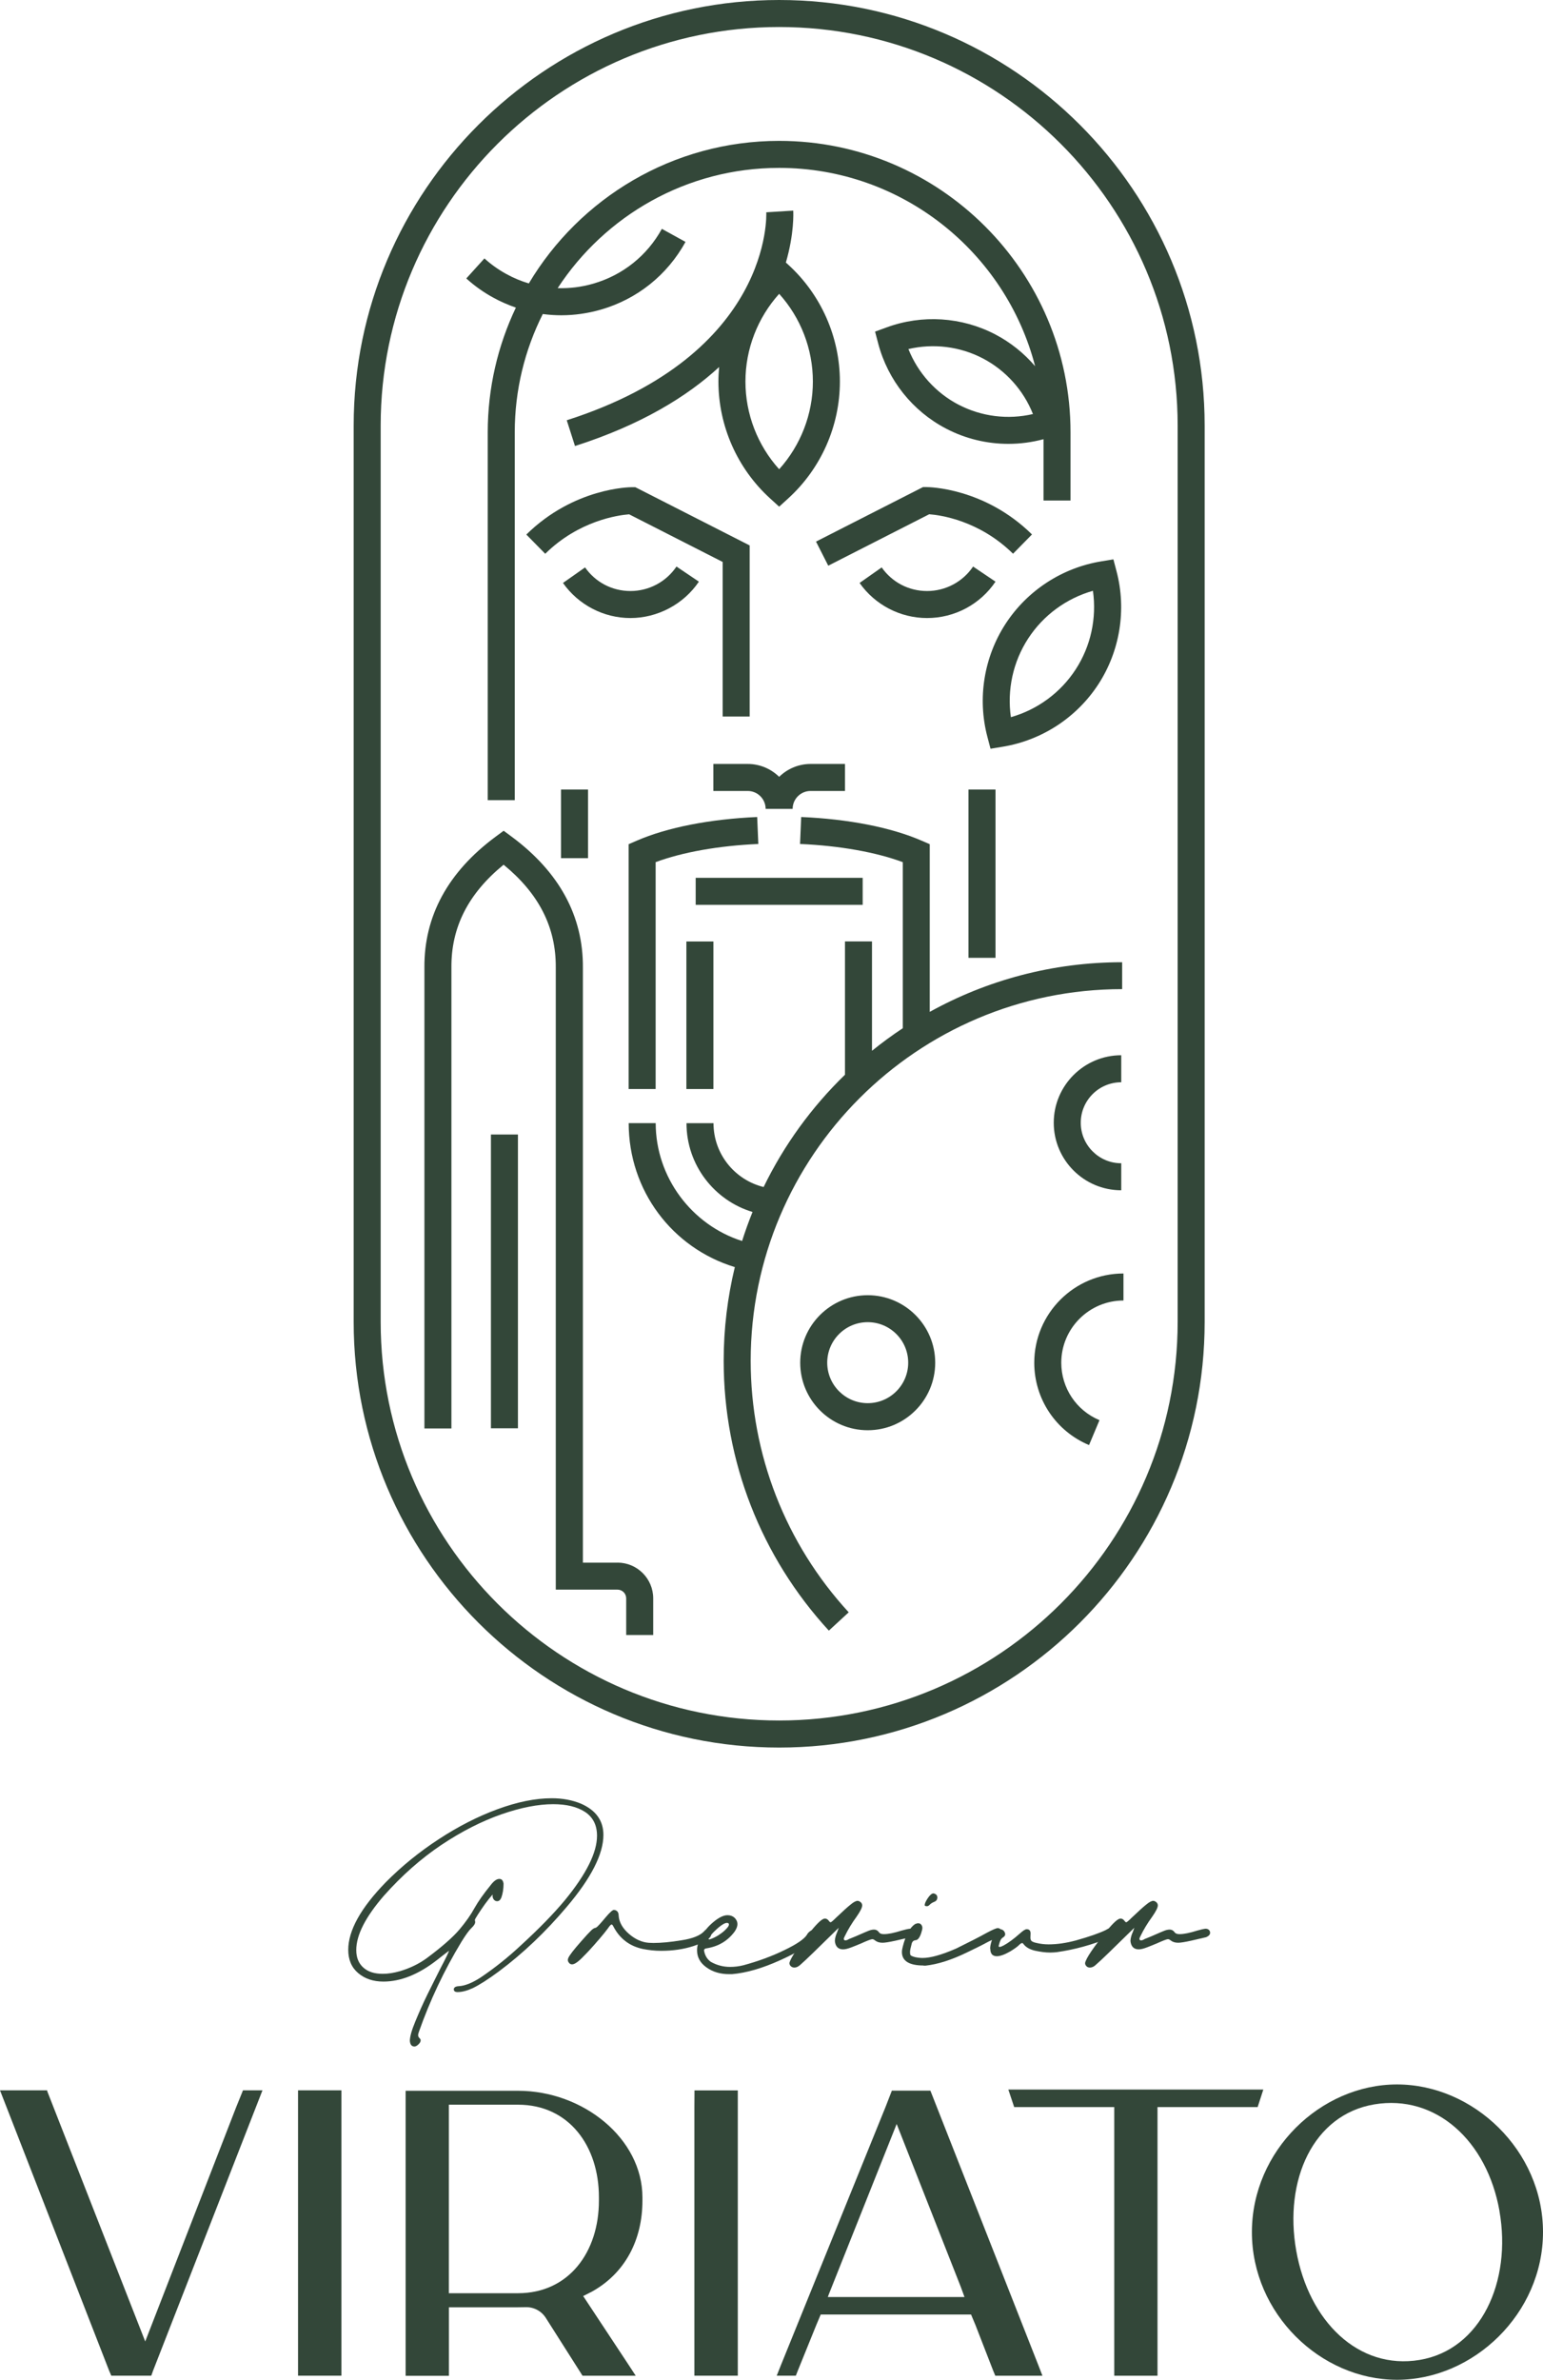 <?xml version="1.0" encoding="UTF-8"?> <svg xmlns="http://www.w3.org/2000/svg" id="Layer_1" data-name="Layer 1" viewBox="0 0 285.07 439.54"><g><path d="m48.49,386.08l-20.22,51.8-.32.9h-7.39l-.39-.9L1.26,389.31l-1.26-3.23h8.67s.08.01.08.01l-.05.08,18.13,46.29,16.78-43.22,1.28-3.16h3.59Z" style="fill: #334739;"></path><path d="m63.08,386.09v52.69h-8.02v-52.7s5.08,0,5.08,0h0s2.95,0,2.95,0Z" style="fill: #334739;"></path><path d="m109.17,423.35c-.73.39-1.43.72-1.43.72l8.31,12.58,1.4,2.14h-9.83l-.44-.7-6.34-9.98c-.8-1.26-2.2-2.02-3.7-1.98-.5.01-1,.02-1.43.02h-12.77v11.23s0,1.42,0,1.42h-8v-52.64h5.31s15.46,0,15.46,0c12.03,0,22.98,8.82,22.98,19.7v.59c0,7.18-3.15,13.46-9.52,16.91Zm1.48-16.88v-.65c0-9.44-5.52-17.09-14.95-17.09h-12.77v34.82h12.77c9.43,0,14.95-7.65,14.95-17.09Z" style="fill: #334739;"></path><path d="m136.31,386.09v52.69h-8.02v-49.57l.02-3.12h5.06s2.95,0,2.95,0Z" style="fill: #334739;"></path><path d="m192.59,438.79h-8.71l-.38-.91-3.29-8.47-.81-1.93h-27.77l-.81,1.92-3.43,8.47-.36.91h-3.53l.74-1.86,19.35-47.74,1.18-3.04h7.12l.36.91,19.62,49.88.72,1.86Zm-39.66-14.54h25.26l-.68-1.86-11.85-30.1-12.52,31.42-.2.54h0Z" style="fill: #334739;"></path><path d="m233.4,385.93l-1.05,3.24h-18.5v49.62h-7.99v-49.62h-18.49l-1.08-3.24h47.11Z" style="fill: #334739;"></path><path d="m285.07,412.26c0,15.04-12.83,27.28-26.97,27.28s-26.81-12.23-26.81-27.27,12.68-27.28,26.81-27.28,26.97,12.22,26.97,27.26Zm-8.04-3.9c-2.31-13.01-11.79-21.58-23.12-19.69-11.32,1.89-16.74,14.02-14.43,27.03,2.31,13.01,11.48,22.06,22.8,20.17,11.32-1.89,17.05-14.49,14.74-27.51Z" style="fill: #334739;"></path></g><g><path d="m75.72,376.96c0-.78.34-1.99,1-3.58s1.4-3.3,2.28-5.08c.87-1.77,1.68-3.36,2.4-4.8.97-1.84,1.5-2.93,1.56-3.21-.75.56-1.5,1.15-2.25,1.74-3.4,2.65-6.7,3.96-9.88,3.96-1.9,0-3.43-.53-4.65-1.56-1.22-1.03-1.84-2.46-1.84-4.3,0-3.58,2.31-7.73,6.92-12.47,2.96-2.99,6.23-5.64,9.82-7.98,3.58-2.34,7.17-4.18,10.82-5.52,3.65-1.34,6.98-2.03,10.04-2.03,1.99,0,3.8.34,5.39,1,2.77,1.21,4.15,3.15,4.15,5.77,0,3.52-2.24,7.95-6.76,13.28-3.87,4.58-8.04,8.57-12.56,11.94-1.97,1.46-3.59,2.49-4.83,3.09-1.03.47-1.97.72-2.77.72-.47,0-.72-.16-.72-.5s.31-.56.93-.59c1.12-.06,2.43-.59,3.96-1.56,2.65-1.78,5.14-3.77,7.48-5.96,3.37-3.09,6.08-5.86,8.17-8.38,3.96-4.83,5.92-8.79,5.92-11.88,0-1.97-.75-3.43-2.21-4.4-1.5-.97-3.46-1.43-5.89-1.43-2.78,0-5.96.62-9.57,1.87-3.65,1.28-7.33,3.15-11.07,5.64-3.77,2.53-7.3,5.64-10.63,9.39-3.4,3.93-5.11,7.26-5.11,10.04,0,1.4.44,2.46,1.31,3.24.87.78,2.06,1.15,3.59,1.15.96,0,2.03-.16,3.21-.5,1.77-.53,3.43-1.31,4.92-2.4,2.81-2.09,4.8-3.84,6.02-5.27,1.18-1.4,2.12-2.74,2.8-3.99.69-1.22,1.65-2.59,2.9-4.12.62-.84,1.18-1.25,1.68-1.25.44,0,.69.28.78.87,0,.94-.13,1.81-.41,2.59-.19.44-.44.66-.78.66-.22,0-.41-.1-.56-.25-.15-.16-.25-.38-.28-.65l.03-.34c-.47.5-.93,1.09-1.43,1.77-.5.72-.94,1.34-1.31,1.93s-.56.9-.56,1l.06.37c0,.31-.22.69-.69,1.12-.47.44-1.06,1.28-1.84,2.53-3.21,5.3-5.83,10.85-7.86,16.62l-.03.12c-.09.19-.12.38-.12.53,0,.22.09.4.31.59.09.1.15.22.15.34,0,.19-.06.37-.22.56-.34.41-.65.59-.93.59-.5,0-.78-.34-.84-1.03Z" style="fill: #334739;"></path><path d="m105.16,362.56c-.16-.16-.25-.34-.25-.56,0-.09.03-.22.07-.34.22-.53,1.03-1.56,2.37-3.08.9-1.03,1.53-1.71,1.87-2.03.28-.28.53-.44.75-.47.09-.03.16-.06.25-.12.16-.1.72-.69,1.65-1.81.78-.93,1.31-1.4,1.56-1.4.59.06.87.44.87,1.09.09,1.22.75,2.34,1.9,3.34,1.15,1,2.4,1.56,3.68,1.65l.84.03c1.4,0,3.15-.16,5.21-.5,2.03-.31,3.43-.87,4.18-1.68.16-.22.34-.31.56-.31.19,0,.37.06.53.22.16.16.22.34.22.56,0,.81-1.09,1.56-3.3,2.28-1.81.59-3.81.88-5.99.88-1.15,0-2.28-.13-3.36-.34-2.49-.53-4.3-1.94-5.46-4.18-.1-.22-.22-.34-.31-.34-.16,0-.37.25-.69.72-.34.47-.87,1.12-1.59,1.97-.25.28-.53.59-.81.93-.66.75-1.34,1.5-2.06,2.21-.97,1.03-1.68,1.53-2.15,1.53-.22,0-.37-.07-.53-.22Z" style="fill: #334739;"></path><path d="m134.73,364.62c-1.65,0-3.05-.41-4.21-1.25-1.15-.81-1.74-1.87-1.74-3.18,0-.56.12-1.15.41-1.81.53-1.09,1.18-2.06,2.03-2.87,1.25-1.18,2.31-1.78,3.18-1.78.53,0,.97.16,1.31.47.34.34.53.72.53,1.18,0,.44-.19.91-.53,1.4-1.28,1.71-2.99,2.71-5.11,3.06-.34.03-.53.16-.53.41.16.94.59,1.62,1.25,2.09,1.09.62,2.28.94,3.56.94.84,0,1.68-.1,2.49-.31,2.65-.72,5.14-1.62,7.51-2.77,2.34-1.12,3.74-2.09,4.21-2.87.09-.22.31-.44.59-.66.28-.19.59-.28.9-.28.28,0,.5.13.69.37.1.13.13.25.13.41,0,.22-.09.41-.25.62-1.34,1.34-3.67,2.74-6.98,4.24-3.3,1.5-6.3,2.37-8.95,2.59h-.47Zm-1.99-7.2c.53-.34,1-.69,1.37-1.09.37-.37.56-.65.56-.87s-.13-.31-.38-.31c-.28,0-.65.19-1.12.53s-.9.75-1.31,1.15c-.4.41-.71.75-.9,1.03l-.09.19c0,.07.06.13.19.16.56-.16,1.12-.44,1.68-.78Z" style="fill: #334739;"></path><path d="m146.1,363.15c-.16-.16-.25-.34-.25-.59.19-.91,1.53-2.87,4.02-5.96,1.22-1.5,2.06-2.25,2.53-2.25.28,0,.5.13.72.41.13.19.25.28.34.28s.47-.31,1.06-.9c1.15-1.09,2-1.87,2.59-2.34.56-.47,1-.72,1.34-.72.19,0,.37.1.56.25.19.16.28.38.28.59,0,.4-.34,1.09-1.06,2.12-.84,1.15-1.56,2.34-2.15,3.56-.13.25-.19.41-.19.47,0,.22.1.31.31.31.16,0,.31-.06.5-.15.03-.03.09-.07.16-.1.84-.34,1.56-.62,2.15-.9.59-.25,1.06-.47,1.46-.62.41-.16.72-.22,1-.22.41,0,.72.19,1,.59.16.16.44.25.84.25.78,0,1.87-.22,3.27-.66.69-.19,1.18-.31,1.53-.34.28,0,.47.07.62.22.16.16.22.34.22.53,0,.34-.25.59-.72.81-.41.1-1.34.31-2.84.66-1.15.25-1.93.37-2.34.37-.59,0-1.06-.16-1.4-.44-.19-.15-.34-.22-.5-.22-.22,0-.94.28-2.12.81-.72.31-1.31.53-1.71.69-.66.25-1.15.38-1.56.38-.9,0-1.43-.53-1.52-1.56.03-.56.19-1.12.44-1.65.09-.25.19-.5.28-.78-3.9,3.83-6.24,6.11-7.01,6.76-.41.41-.81.59-1.21.59-.25,0-.47-.09-.63-.25Z" style="fill: #334739;"></path><path d="m170.62,363.02c-2.65,0-3.99-.84-3.99-2.49,0-.28.06-.62.16-1,.53-2.09,1.28-3.49,2.25-4.15.22-.09.4-.16.59-.16.16,0,.28.03.44.13.22.19.34.44.34.72,0,.19-.07.5-.22.97-.28.84-.62,1.28-1.03,1.31s-.66.28-.75.75c-.19.69-.28,1.15-.28,1.4,0,.09,0,.22.03.44,0,.22.28.37.88.53.47.1.93.16,1.4.16,1.46,0,3.49-.56,6.14-1.71,2.34-1.15,4.27-2.12,5.77-2.96,1.06-.56,1.71-.84,1.97-.84.28,0,.47.1.59.31.1.13.13.25.13.41,0,.28-.13.53-.37.81-.25.28-.5.44-.75.44-.22.03-.69.22-1.37.56-1.21.66-2.55,1.31-3.99,2-2.77,1.34-5.3,2.15-7.57,2.4h-.34Zm.22-11.16c0-.28.19-.69.53-1.22.41-.62.78-.94,1.09-.94.47.1.72.34.72.81-.03.34-.19.59-.5.72-.41.16-.69.34-.88.53-.19.22-.37.31-.53.31-.28,0-.44-.06-.44-.22Z" style="fill: #334739;"></path><path d="m182.93,359.94c0-.72.28-1.66.87-2.87.31-.5.63-.75.94-.75.28,0,.5.1.69.28.19.22.28.44.28.65s-.13.41-.37.56c-.25.16-.41.34-.5.56-.16.34-.25.72-.34,1.06,0,.09.06.16.19.16.16,0,.41-.1.75-.28.87-.47,1.87-1.21,2.96-2.18.59-.53,1-.81,1.28-.81.47,0,.72.25.72.78l-.03.78c0,.31.09.53.25.65s.47.25.93.34c.69.16,1.4.25,2.18.25,1.59,0,3.24-.25,5.02-.72,2.46-.69,4.33-1.34,5.55-1.93.34-.22.62-.34.84-.34.19,0,.38.09.53.31.09.16.16.28.16.44,0,.47-.34.81-1.03,1.06-3.09,1.28-6.27,2.15-9.57,2.62-.34.03-.75.07-1.18.07-.91,0-1.84-.13-2.81-.34-.97-.22-1.68-.63-2.12-1.19-.09-.16-.19-.22-.28-.22-.16,0-.34.13-.62.41s-.81.66-1.56,1.12c-1.03.59-1.87.9-2.49.9-.81,0-1.21-.47-1.21-1.37Z" style="fill: #334739;"></path><path d="m200.72,363.15c-.16-.16-.25-.34-.25-.59.19-.91,1.53-2.87,4.02-5.96,1.22-1.5,2.06-2.25,2.53-2.25.28,0,.5.13.72.41.13.19.25.28.34.28s.47-.31,1.06-.9c1.15-1.09,2-1.87,2.59-2.34.56-.47,1-.72,1.34-.72.19,0,.38.1.56.25.19.16.28.38.28.59,0,.4-.34,1.09-1.06,2.12-.84,1.15-1.56,2.34-2.15,3.56-.13.25-.19.41-.19.47,0,.22.1.31.31.31.16,0,.31-.06.5-.15.03-.03.09-.07.16-.1.84-.34,1.56-.62,2.15-.9.59-.25,1.06-.47,1.46-.62.41-.16.72-.22,1-.22.41,0,.72.19,1,.59.16.16.44.25.84.25.78,0,1.87-.22,3.27-.66.69-.19,1.18-.31,1.52-.34.28,0,.47.07.63.22.16.16.22.34.22.53,0,.34-.25.59-.72.81-.4.1-1.34.31-2.84.66-1.15.25-1.93.37-2.34.37-.59,0-1.06-.16-1.4-.44-.19-.15-.34-.22-.5-.22-.22,0-.93.28-2.12.81-.72.31-1.31.53-1.71.69-.65.25-1.15.38-1.56.38-.9,0-1.43-.53-1.53-1.56.03-.56.19-1.12.44-1.65.09-.25.19-.5.28-.78-3.9,3.83-6.24,6.11-7.02,6.76-.4.41-.81.59-1.21.59-.25,0-.47-.09-.62-.25Z" style="fill: #334739;"></path></g><g><path d="m100.74,102.27c6.23-6.13,13.48-7.12,15.49-7.28l17.28,8.8v28.55h4.99v-31.6l-21.13-10.76h-.6c-.43,0-10.74.1-19.53,8.75l3.5,3.56Z" style="fill: #334739;"></path><path d="m187.16,102.27l3.5-3.56c-8.79-8.65-19.1-8.75-19.53-8.75h-.6l-19.77,10.07,2.26,4.45,18.65-9.5c2.01.15,9.2,1.11,15.49,7.29Z" style="fill: #334739;"></path><path d="m171.28,114.15c5.07,0,9.8-2.51,12.64-6.72l-4.14-2.79c-1.91,2.83-5.09,4.52-8.5,4.52s-6.47-1.63-8.39-4.36l-4.08,2.87c2.85,4.06,7.52,6.48,12.47,6.48Z" style="fill: #334739;"></path><path d="m129.12,107.43l-4.14-2.79c-1.91,2.83-5.09,4.52-8.5,4.52s-6.47-1.63-8.39-4.36l-4.08,2.87c2.86,4.06,7.52,6.48,12.47,6.48s9.8-2.51,12.64-6.72Z" style="fill: #334739;"></path><rect x="178.93" y="145.82" width="4.99" height="31.09" style="fill: #334739;"></rect><rect x="103.65" y="145.82" width="4.99" height="12.68" style="fill: #334739;"></rect><rect x="90.7" y="209.54" width="4.99" height="54.26" style="fill: #334739;"></rect><path d="m104.71,77.63l1.52,4.75c12.18-3.9,20.69-9.12,26.63-14.59-.08.89-.13,1.78-.13,2.68,0,8.19,3.48,16.06,9.54,21.58l1.68,1.53,1.68-1.53c6.06-5.52,9.54-13.38,9.54-21.58s-3.48-16.06-9.54-21.58l-.44-.4c1.56-5.35,1.38-9.16,1.36-9.59l-4.98.31c.02.26,1.2,26.23-36.86,38.41Zm45.47-7.16c0,6-2.25,11.78-6.23,16.2-3.99-4.42-6.23-10.2-6.23-16.2s2.25-11.78,6.23-16.2c3.99,4.42,6.23,10.2,6.23,16.2Z" style="fill: #334739;"></path><path d="m114.1,288.62h-6.41v-109.88c.07-9.53-4.35-17.67-13.15-24.2l-1.49-1.1-1.49,1.1c-8.8,6.52-13.22,14.66-13.15,24.18v85.11h4.99v-85.13c-.06-7.42,3.1-13.65,9.64-18.99,6.54,5.35,9.7,11.58,9.64,19.01v114.88h11.4c.89,0,1.61.72,1.61,1.61v6.77h4.99v-6.77c0-3.64-2.96-6.6-6.6-6.6Z" style="fill: #334739;"></path><path d="m95.3,56.83c-3.32,6.99-5.19,14.8-5.19,23.03v67.93h4.99v-67.93c0-7.85,1.87-15.27,5.18-21.86,1.13.15,2.27.23,3.41.23,2.44,0,4.9-.35,7.31-1.04,6.72-1.94,12.27-6.38,15.65-12.51l-4.37-2.41c-2.73,4.96-7.23,8.55-12.67,10.12-2.17.63-4.39.9-6.58.83,8.73-13.36,23.8-22.21,40.91-22.21,22.72,0,41.86,15.59,47.3,36.63-2.04-2.39-4.54-4.4-7.37-5.88-6.19-3.23-13.51-3.7-20.07-1.29l-2.13.78.58,2.2c1.78,6.76,6.35,12.49,12.55,15.72,3.58,1.87,7.53,2.81,11.5,2.81,2.18,0,4.37-.29,6.49-.86v11.33h4.99v-12.6c0-29.68-24.15-53.83-53.83-53.83-19.64,0-36.85,10.58-46.25,26.33-1.44-.43-2.84-1.01-4.19-1.76-1.45-.8-2.8-1.76-4.01-2.86l-3.35,3.7c1.5,1.36,3.17,2.55,4.96,3.53,1.36.75,2.77,1.36,4.21,1.86Zm81.8,17.92h0c-4.23-2.21-7.52-5.88-9.27-10.28,4.61-1.08,9.5-.49,13.74,1.72,4.23,2.21,7.52,5.88,9.27,10.28-4.61,1.08-9.5.48-13.73-1.72Z" style="fill: #334739;"></path><path d="m185.77,115.23c-3.99,6.15-5.22,13.76-3.35,20.86l.58,2.2,2.24-.37c7.25-1.19,13.69-5.4,17.69-11.55,3.99-6.15,5.22-13.76,3.35-20.86l-.58-2.2-2.24.37c-7.25,1.19-13.69,5.4-17.69,11.55Zm16.15-6.11c.72,5.04-.39,10.22-3.19,14.52-2.79,4.3-7.07,7.43-11.97,8.82-.72-5.04.39-10.22,3.19-14.52,2.79-4.3,7.07-7.43,11.97-8.82Z" style="fill: #334739;"></path><path d="m156.11,146.09v-4.99h-6.35c-2.26,0-4.31.91-5.81,2.38-1.5-1.47-3.55-2.38-5.81-2.38h-6.35v4.99h6.35c1.83,0,3.31,1.49,3.31,3.31h4.99c0-1.83,1.49-3.31,3.31-3.31h6.35Z" style="fill: #334739;"></path><rect x="128.53" y="162.13" width="30.85" height="4.99" style="fill: #334739;"></rect><rect x="126.81" y="173.89" width="4.99" height="27.25" style="fill: #334739;"></rect><path d="m121.12,159.24c4.93-1.84,11.72-3.05,18.98-3.36l-.21-4.98c-8.74.38-16.64,1.93-22.25,4.37l-1.5.65v45.22h4.99v-41.9Z" style="fill: #334739;"></path><path d="m143.95,0c-43.34,0-78.61,35.26-78.61,78.61v165.55c0,43.34,35.26,78.61,78.61,78.61s78.61-35.26,78.61-78.61V78.61C222.56,35.26,187.3,0,143.95,0Zm73.62,161.37v82.78c0,40.59-33.02,73.62-73.62,73.62s-73.62-33.02-73.62-73.62V78.61c0-40.59,33.02-73.62,73.62-73.62s73.62,33.02,73.62,73.62v82.76Z" style="fill: #334739;"></path><path d="m207.15,199.89v-4.99c-6.87,0-12.47,5.59-12.47,12.47s5.59,12.47,12.47,12.47v-4.99c-4.12,0-7.48-3.35-7.48-7.48s3.35-7.48,7.48-7.48Z" style="fill: #334739;"></path><path d="m160.31,239.22c-6.87,0-12.47,5.59-12.47,12.47s5.59,12.47,12.47,12.47,12.47-5.59,12.47-12.47-5.59-12.47-12.47-12.47Zm0,19.94c-4.12,0-7.48-3.35-7.48-7.48s3.35-7.48,7.48-7.48,7.48,3.35,7.48,7.48-3.35,7.48-7.48,7.48Z" style="fill: #334739;"></path><path d="m191.08,251.69c0,6.67,3.97,12.63,10.12,15.21l1.93-4.6c-4.29-1.79-7.06-5.96-7.06-10.61,0-6.34,5.16-11.49,11.49-11.49v-4.99c-9.09,0-16.48,7.39-16.48,16.48Z" style="fill: #334739;"></path><path d="m207.32,182.71v-4.99c-12.88,0-25,3.33-35.55,9.17v-30.97l-1.5-.65c-5.61-2.44-13.52-4-22.25-4.37l-.21,4.98c7.25.31,14.05,1.52,18.98,3.36v30.67c-1.97,1.3-3.86,2.69-5.69,4.17v-20.2h-4.99v24.62c-6.14,5.95-11.25,12.96-15.03,20.74-5.31-1.3-9.26-6.08-9.26-11.79h-4.99c0,7.73,5.15,14.28,12.2,16.4-.71,1.76-1.35,3.54-1.93,5.36-9.3-2.96-15.96-11.77-15.96-21.77h-4.99c0,12.45,8.04,23.07,19.61,26.59-1.34,5.55-2.06,11.34-2.06,17.3,0,18.52,6.9,36.22,19.43,49.84l3.67-3.38c-11.68-12.7-18.11-29.19-18.11-46.46,0-37.85,30.79-68.64,68.64-68.64Z" style="fill: #334739;"></path></g></svg> 